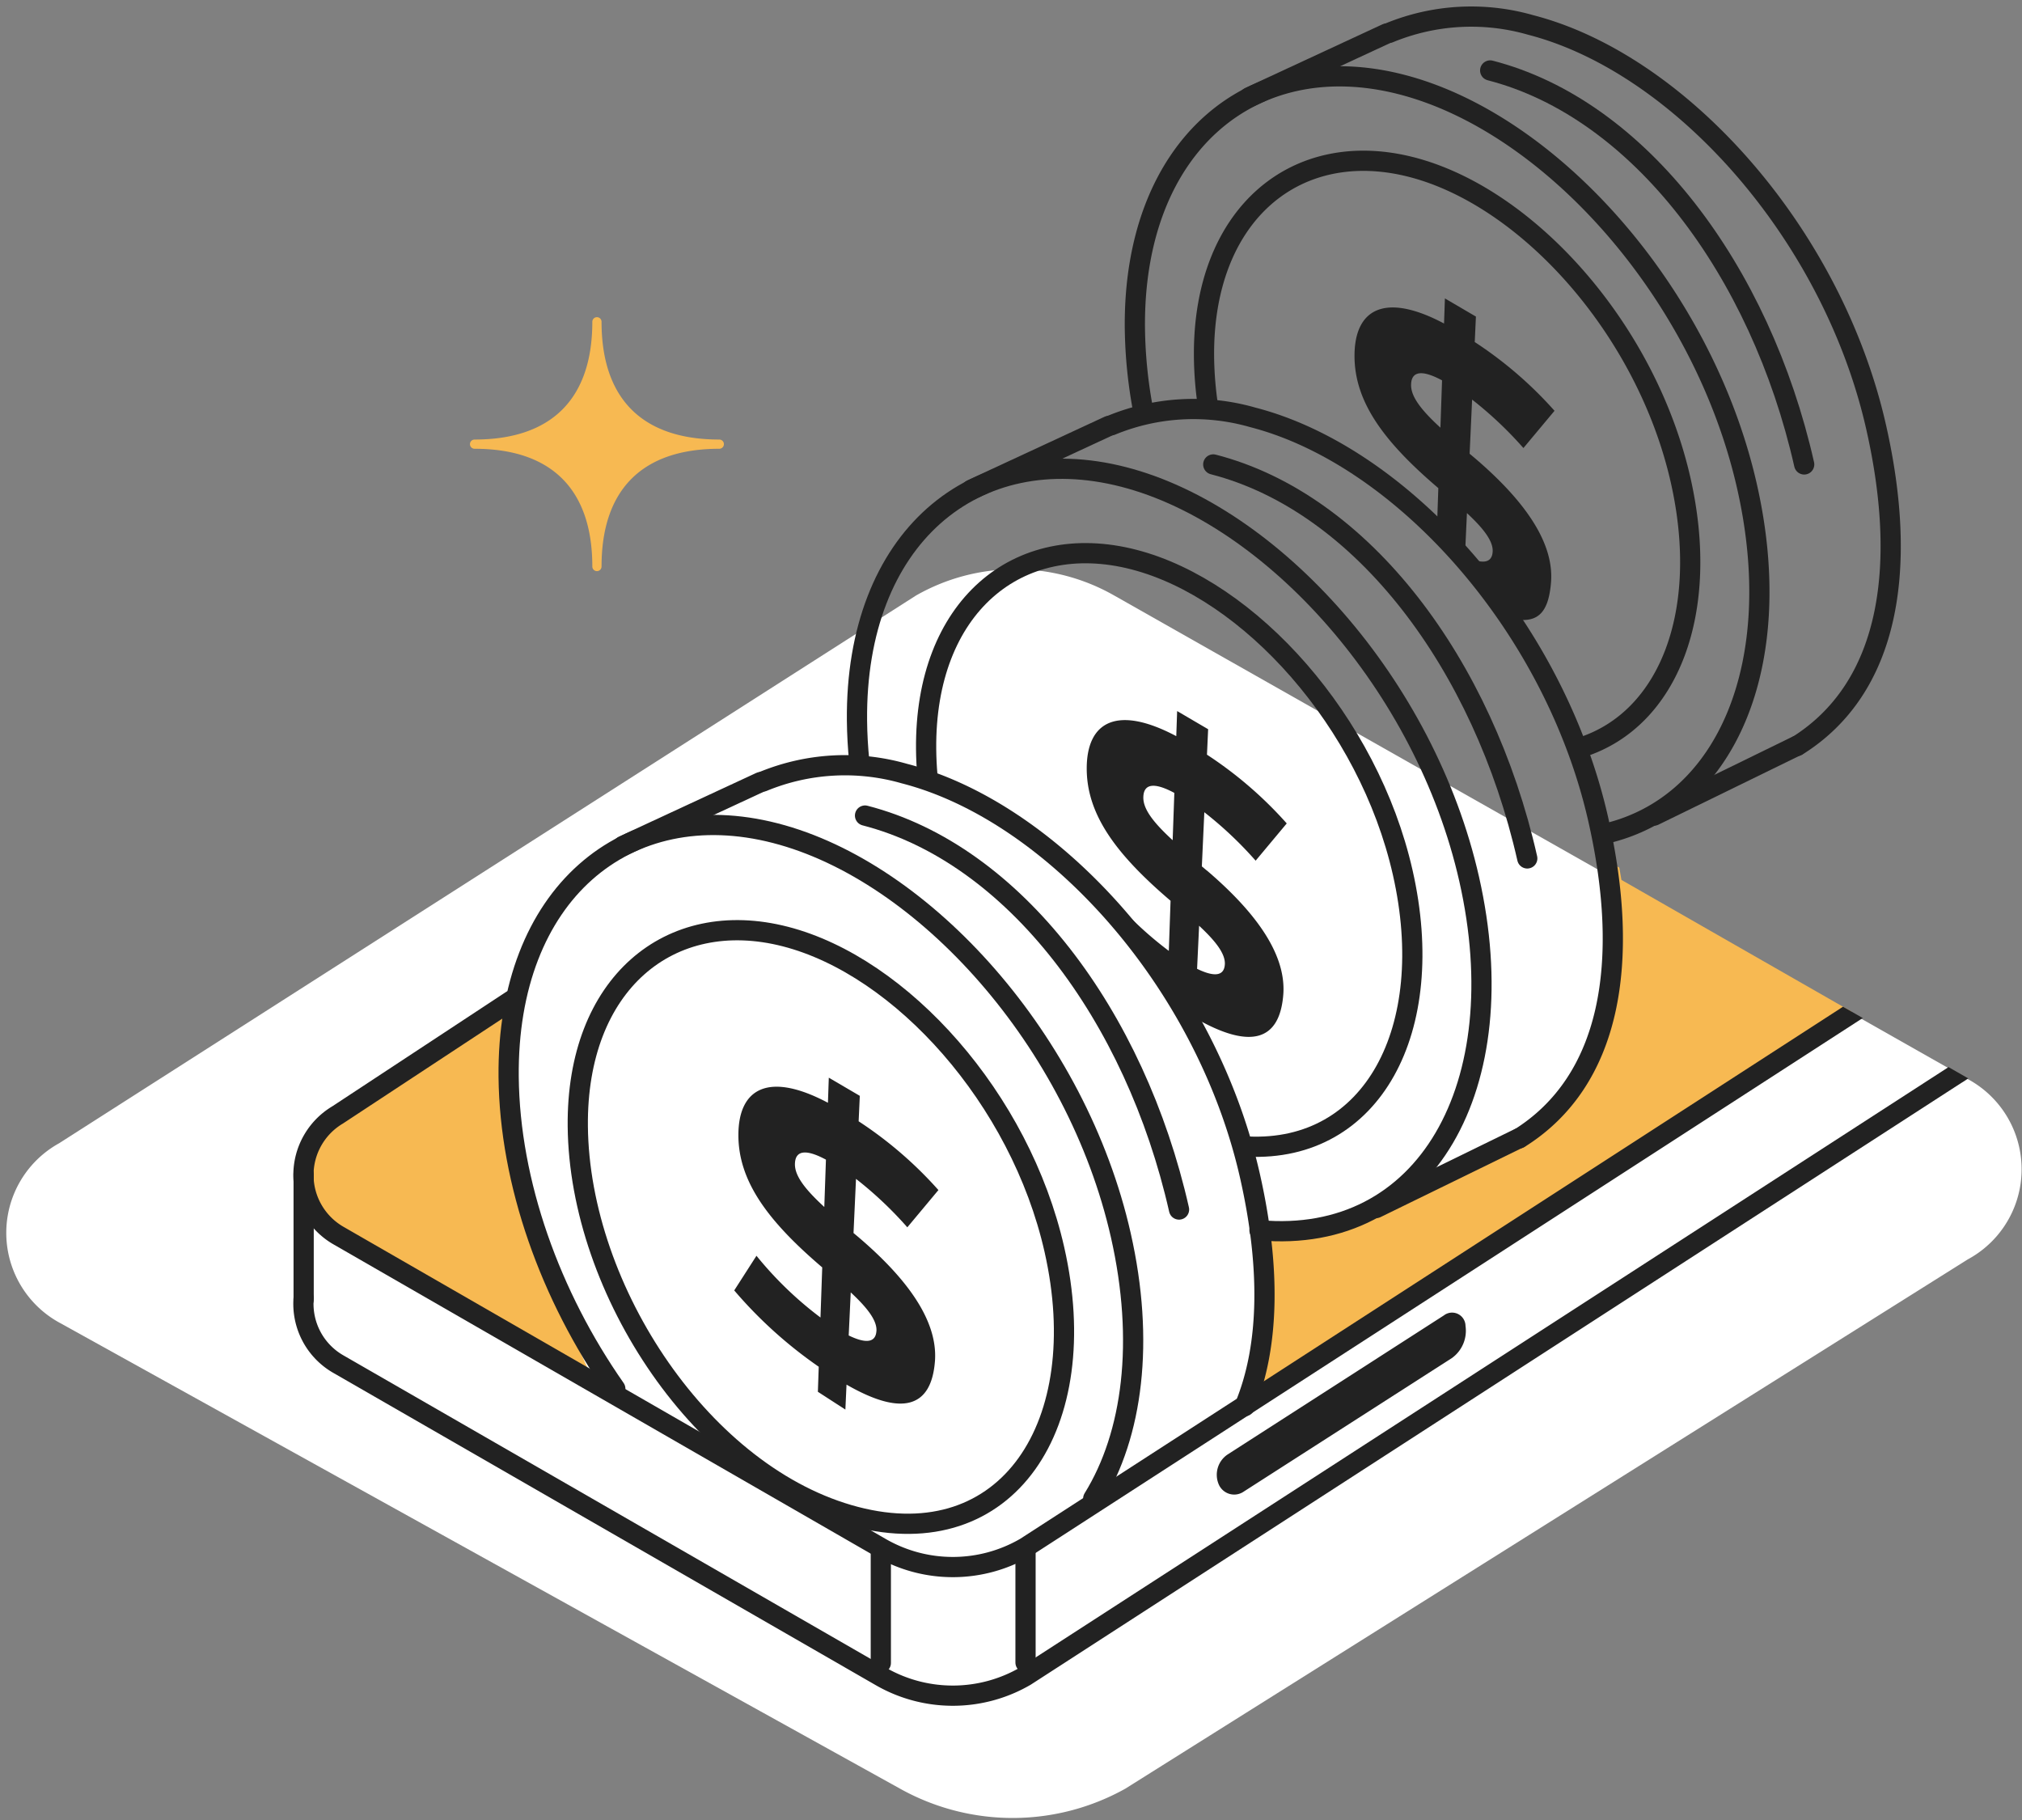 <?xml version="1.0" encoding="UTF-8"?>
<svg xmlns="http://www.w3.org/2000/svg" width="200" height="180" viewBox="0 0 200 180">
  <rect x="0" y="0" width="200" height="180" fill="#808080" stroke="none"/>
  <defs>
    <clipPath id="tsxfbzmmxa">
      <path data-name="Rectangle 4934" transform="translate(1145 418)" style="fill:#e3dee9" d="M0 0h200v180H0z"></path>
    </clipPath>
    <clipPath id="zducbypvkb">
      <path data-name="Rectangle 4932" style="fill:none" d="M0 0h204.989v181.341H0z"></path>
    </clipPath>
    <clipPath id="2uqb0eutcc">
      <path data-name="Path 9427" d="M86.864 35.94 5.378 112.719a10.414 10.414 0 0 0 .143 18.309l85.5 47.392a23.513 23.513 0 0 0 22.81-.061l85.693-53.832a10.415 10.415 0 0 0 .037-18.311l-34.689-19.852-6.823-39.923-43.7-36.052a2.581 2.581 0 0 0-1.3-.331c-6.8 0-20.409 22.565-26.191 25.882" style="fill:none"></path>
    </clipPath>
  </defs>
  <g data-name="Group 9167" transform="translate(-1145 -418)" style="clip-path:url(#tsxfbzmmxa)">
    <g data-name="Group 9162">
      <g data-name="Group 9161" style="clip-path:url(#zducbypvkb)" transform="translate(1140.506 418.659)">
        <path data-name="Path 9407" d="m95.1 58.237-84.755 54.171a10.128 10.128 0 0 0 .138 17.805l83.14 46.087a22.864 22.864 0 0 0 22.182-.059l83.332-52.349a10.127 10.127 0 0 0 .036-17.806l-84.562-47.9a19.786 19.786 0 0 0-19.512.052" style="fill:#fff"></path>
        <path data-name="Path 9408" d="M90.056 80c14.758 3.8 26.719 19.788 31.059 38.965" style="stroke:#222;stroke-linecap:round;stroke-linejoin:round;stroke-width:2px;fill:none"></path>
        <path data-name="Path 9409" d="M124.5 45.274c14.758 3.8 26.719 19.788 31.059 38.965" style="stroke:#222;stroke-linecap:round;stroke-linejoin:round;stroke-width:2px;fill:none"></path>
        <path data-name="Path 9410" d="M151.891 6.309c14.758 3.8 26.719 19.788 31.059 38.965" style="stroke:#222;stroke-linecap:round;stroke-linejoin:round;stroke-width:2px;fill:none"></path>
        <path data-name="Path 9411" d="M117.579 39.995a46.526 46.526 0 0 1-.832-8.195c-.176-18.056 11.635-27.9 26.375-24.1 14.757 3.8 29.838 20.6 34.178 39.775 3.941 17.416-1.937 31.449-13.954 34.3" style="stroke:#222;stroke-linecap:round;stroke-linejoin:round;stroke-width:2px;fill:none"></path>
        <path data-name="Path 9412" d="M123.991 39.59a35.555 35.555 0 0 1-.406-4.956c-.136-14.058 9.059-21.719 20.535-18.763s23.231 16.038 26.61 30.967c2.946 13.019-1.156 23.61-9.769 26.4" style="stroke:#222;stroke-linecap:round;stroke-linejoin:round;stroke-width:2px;fill:none"></path>
        <path data-name="Path 9413" d="M141.9 2.59a21.293 21.293 0 0 1 13.989-.782c14.757 3.8 29.838 20.6 34.177 39.775 3.2 14.124 1.267 25.859-7.822 31.534" style="stroke:#222;stroke-linecap:round;stroke-linejoin:round;stroke-width:2px;fill:none"></path>
        <path data-name="Line 2016" transform="translate(128.062 2.656)" style="stroke:#222;stroke-linecap:round;stroke-linejoin:round;stroke-width:2px;fill:none" d="M0 6.303 13.588 0"></path>
        <path data-name="Line 2017" transform="translate(168.088 73.09)" style="stroke:#222;stroke-linecap:round;stroke-linejoin:round;stroke-width:2px;fill:none" d="M0 6.917 14.161 0"></path>
        <path data-name="Path 9414" d="M152.644 60.145c3.529 1.2 4.978.371 5.265-3.219.344-4.3-3.231-8.6-7.552-12.291l-.5-.418.246-5.355a37.566 37.566 0 0 1 5.075 4.791l3.077-3.684a39.308 39.308 0 0 0-7.891-6.8l.116-2.519-3.067-1.794-.086 2.48c-5.9-3.13-8.843-1.4-8.856 3.168-.014 4.6 2.929 8.544 8.291 13.113l-.171 4.957m3-2.488c1.747 1.622 2.6 2.826 2.545 3.809-.076 1.344-1.336 1.134-2.741.452zM147.13 36.96l-.162 4.678c-1.915-1.76-2.932-3.083-2.9-4.259.034-1.446 1.243-1.4 3.066-.419" style="fill:#222"></path>
      </g>
    </g>
    <g data-name="Group 9164">
      <g data-name="Group 9163" style="clip-path:url(#2uqb0eutcc)" transform="translate(1140.506 418.659)">
        <path data-name="Path 9415" d="m55.119 98.268-17.236 11.343s-5.024 4.336-2.508 8.788 28.455 18.776 28.455 18.776-12.582-24.389-8.711-38.907" style="fill:#f7b952"></path>
        <path data-name="Path 9416" d="m189.068 98.462-25.551-13.937s1.742 12.195-1.161 18.195-8.517 9.485-13.163 11.808-11.808 5.807-11.808 5.807-8.13.968-8.71 1.936c0 0 3.678 12.195-3.484 17.808z" style="fill:#f7b952"></path>
        <path data-name="Path 9417" d="m55.119 98.268-17.236 11.343a6.913 6.913 0 0 0 .09 11.93l53.645 30.88a14.278 14.278 0 0 0 14.313-.039l92.046-59.517A6.913 6.913 0 0 0 198 80.934l-6.835-4.02" style="stroke:#222;stroke-linecap:round;stroke-linejoin:round;stroke-width:2px;fill:none"></path>
        <path data-name="Path 9418" d="M34.529 127.728a6.864 6.864 0 0 0 3.444 6.533l53.645 30.88a14.276 14.276 0 0 0 14.312-.039l92.047-59.517a6.924 6.924 0 0 0 2.084-10.09" style="stroke:#222;stroke-linecap:round;stroke-linejoin:round;stroke-width:2px;fill:none"></path>
        <path data-name="Line 2018" transform="translate(105.931 152.855)" style="stroke:#222;stroke-linecap:round;stroke-linejoin:round;stroke-width:2px;fill:none" d="M0 0v10.915"></path>
        <path data-name="Line 2019" transform="translate(91.618 152.894)" style="stroke:#222;stroke-linecap:round;stroke-linejoin:round;stroke-width:2px;fill:none" d="M0 0v10.915"></path>
        <path data-name="Path 9419" d="M65.355 136.689c-6.422-9.171-10.448-20.352-10.55-30.848-.175-18.056 11.635-27.9 26.375-24.1 14.758 3.8 29.838 20.6 34.178 39.775 2.368 10.462 1.192 19.7-2.73 26.033" style="stroke:#222;stroke-linecap:round;stroke-linejoin:round;stroke-width:2px;fill:none"></path>
        <path data-name="Path 9420" d="M108.788 122.935c3.918 17.311-4.626 30.329-19.667 26.41-15.016-3.912-27.321-22.321-27.477-38.615-.136-14.057 9.056-21.718 20.534-18.762s23.231 16.032 26.61 30.967z" style="stroke:#222;stroke-linecap:round;stroke-linejoin:round;stroke-width:2px;fill:none"></path>
        <path data-name="Path 9421" d="M79.961 76.631a21.276 21.276 0 0 1 13.988-.782c14.758 3.8 29.838 20.6 34.178 39.775 2 8.827 1.993 16.722-.51 22.786" style="stroke:#222;stroke-linecap:round;stroke-linejoin:round;stroke-width:2px;fill:none"></path>
        <path data-name="Line 2020" transform="translate(66.12 76.696)" style="stroke:#222;stroke-linecap:round;stroke-linejoin:round;stroke-width:2px;fill:none" d="M0 6.303 13.588 0"></path>
        <path data-name="Path 9422" d="m88.225 136.278-.113 2.472-2.72-1.76.085-2.477a43.481 43.481 0 0 1-8.359-7.548l2.2-3.428a35.854 35.854 0 0 0 6.332 6.107l.172-4.957c-5.362-4.569-8.305-8.518-8.292-13.114.014-4.564 2.955-6.3 8.857-3.167l.086-2.481 3.066 1.795-.115 2.519a39.364 39.364 0 0 1 7.891 6.8l-3.076 3.685a37.574 37.574 0 0 0-5.076-4.791l-.246 5.354.5.419c4.321 3.687 7.9 7.992 7.552 12.291-.361 4.517-3.2 5.476-8.742 2.284m-2.2-17.573.162-4.677c-1.823-.983-3.032-1.028-3.066.419-.028 1.175.989 2.5 2.9 4.258m5.163 12.26c.056-.983-.8-2.187-2.545-3.809l-.2 4.26c1.4.683 2.665.893 2.741-.451" style="fill:#222"></path>
        <path data-name="Path 9423" d="M89.486 74.643q-.206-2.026-.226-4.031c-.175-18.057 11.635-27.9 26.375-24.1 14.758 3.8 29.838 20.6 34.178 39.776 4.626 20.437-4.272 36.215-20.742 34.724" style="stroke:#222;stroke-linecap:round;stroke-linejoin:round;stroke-width:2px;fill:none"></path>
        <path data-name="Path 9424" d="M96.221 76q-.109-1.285-.122-2.558c-.136-14.057 9.059-21.718 20.535-18.762s23.23 16.037 26.609 30.967c3.525 15.573-3.036 27.673-15.34 27.091" style="stroke:#222;stroke-linecap:round;stroke-linejoin:round;stroke-width:2px;fill:none"></path>
        <path data-name="Path 9425" d="M114.416 41.4a21.289 21.289 0 0 1 13.988-.782c14.758 3.8 29.838 20.6 34.178 39.775 3.2 14.124 1.266 25.859-7.822 31.534" style="stroke:#222;stroke-linecap:round;stroke-linejoin:round;stroke-width:2px;fill:none"></path>
        <path data-name="Line 2021" transform="translate(100.576 41.467)" style="stroke:#222;stroke-linecap:round;stroke-linejoin:round;stroke-width:2px;fill:none" d="M0 6.303 13.588 0"></path>
        <path data-name="Line 2022" transform="translate(140.602 111.901)" style="stroke:#222;stroke-linecap:round;stroke-linejoin:round;stroke-width:2px;fill:none" d="M0 6.917 14.161 0"></path>
        <path data-name="Path 9426" d="m123.871 85.445-.5-.418.245-5.355a37.578 37.578 0 0 1 5.076 4.791l3.076-3.684a39.332 39.332 0 0 0-7.89-6.8l.115-2.518-3.066-1.795-.086 2.481c-5.9-3.13-8.843-1.4-8.857 3.167-.014 4.6 2.93 8.544 8.292 13.114l-.172 4.956a35.785 35.785 0 0 1-6.332-6.107l-.53.827a60.8 60.8 0 0 1 9.391 13l.05-1.09c5.539 3.192 8.38 2.233 8.742-2.284.344-4.3-3.231-8.6-7.552-12.292m-3.389-3c-1.915-1.76-2.932-3.083-2.9-4.258.034-1.447 1.243-1.4 3.066-.42zm2.416 12.721.2-4.259c1.748 1.622 2.6 2.827 2.546 3.81-.076 1.343-1.336 1.134-2.741.451" style="fill:#222"></path>
        <path data-name="Line 2023" transform="translate(34.528 115.435)" style="stroke:#222;stroke-linecap:round;stroke-linejoin:round;stroke-width:2px;fill:none" d="M0 0v12.427"></path>
      </g>
    </g>
    <g data-name="Group 9166">
      <g data-name="Group 9165" style="clip-path:url(#zducbypvkb)" transform="translate(1140.506 418.659)">
        <path data-name="Path 9428" d="m148.138 133.632-20.611 13.221a1.663 1.663 0 0 1-2.486-.707 2.418 2.418 0 0 1 .873-2.952l21.4-13.76a1.328 1.328 0 0 1 2.136 1.036 3.323 3.323 0 0 1-1.315 3.162" style="fill:#222"></path>
        <path data-name="Path 9429" d="M63.538 55.827a.456.456 0 0 1-.456-.456c0-7.619-4.028-11.646-11.646-11.646a.456.456 0 1 1 0-.913c7.618 0 11.646-4.027 11.646-11.646a.456.456 0 1 1 .912 0c0 7.619 4.028 11.646 11.646 11.646a.456.456 0 1 1 0 .913c-7.618 0-11.646 4.027-11.646 11.646a.456.456 0 0 1-.456.456" style="fill:#f7b952"></path>
      </g>
    </g>
  </g>
</svg>
